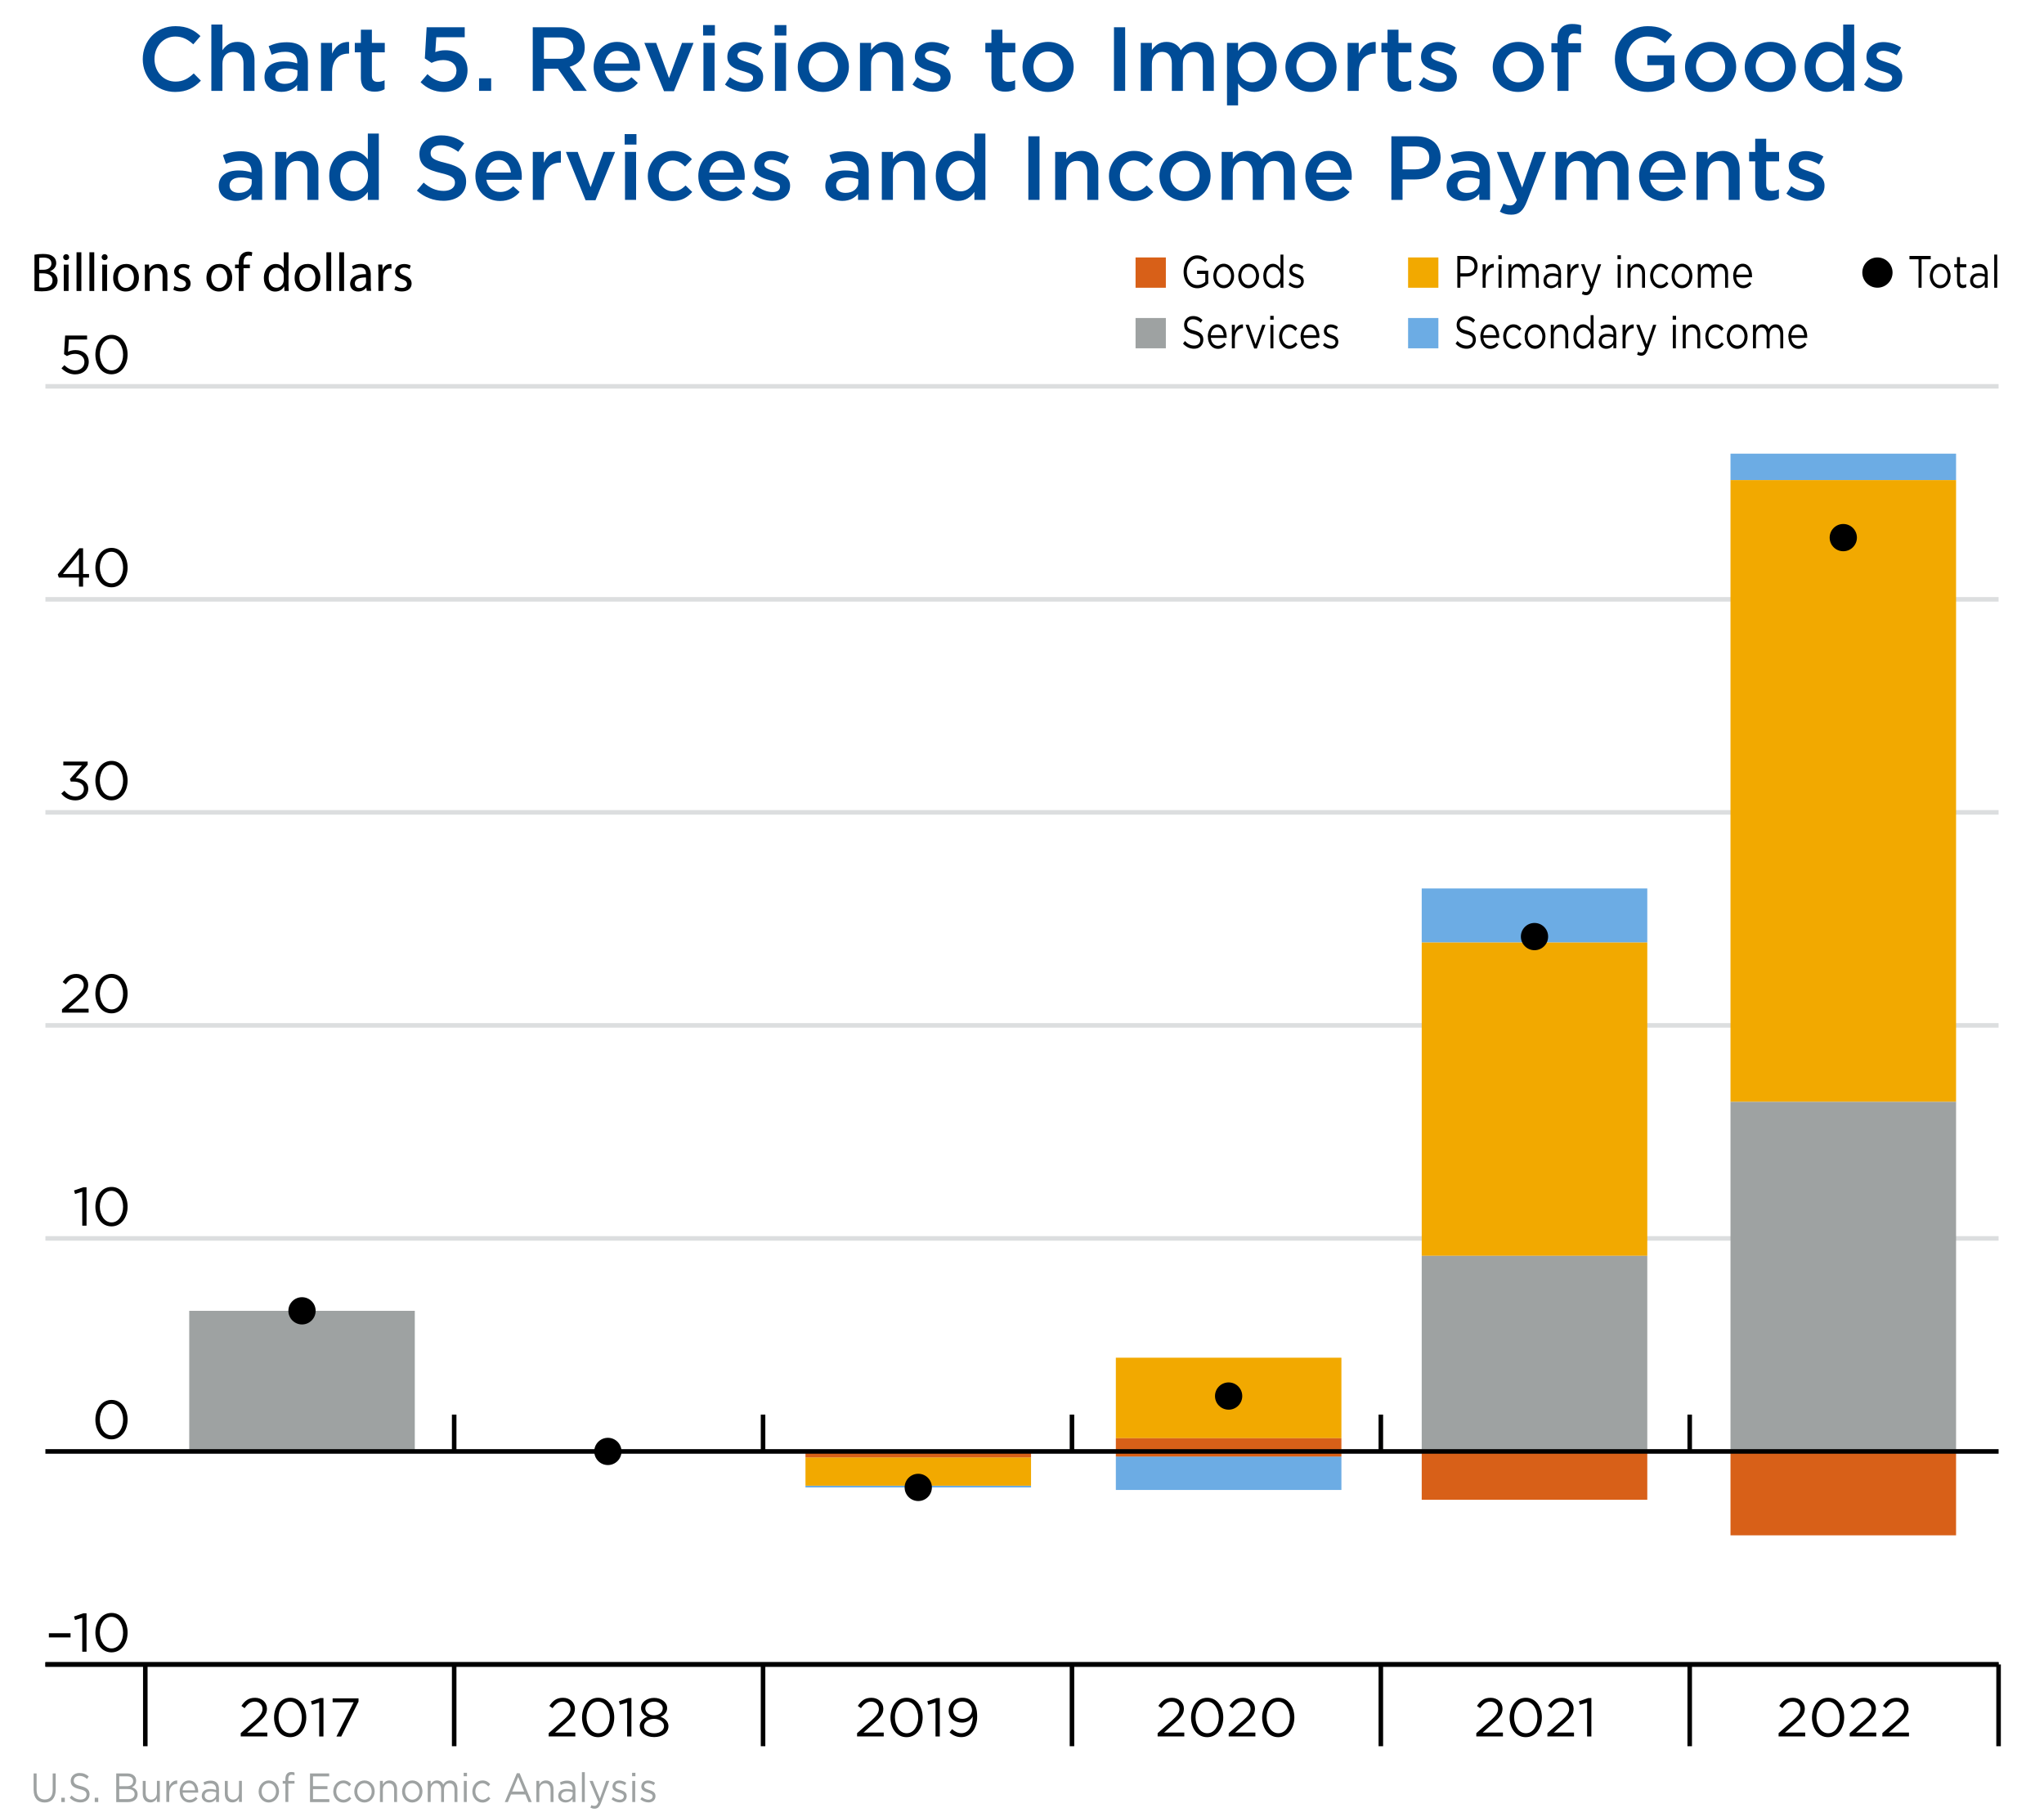 <?xml version="1.0" encoding="UTF-8"?>
<svg xmlns="http://www.w3.org/2000/svg" viewBox="0 0 450 400">
  <defs>
    <style>
      .cls-1 {
        stroke: #000;
      }

      .cls-1, .cls-2 {
        fill: none;
        stroke-miterlimit: 10;
      }

      .cls-3 {
        fill: #d86018;
      }

      .cls-4 {
        fill: #9ea2a2;
      }

      .cls-5 {
        fill: #004c97;
      }

      .cls-6 {
        fill: #f2a900;
      }

      .cls-2 {
        stroke: #dcdedf;
      }

      .cls-7 {
        fill: #6cace4;
      }
    </style>
  </defs>
  <g id="Grid_lines" data-name="Grid lines">
    <g>
      <line class="cls-2" x1="10" y1="366.38" x2="440" y2="366.38"/>
      <line class="cls-2" x1="10" y1="319.49" x2="440" y2="319.49"/>
      <line class="cls-2" x1="10" y1="272.6" x2="440" y2="272.6"/>
      <line class="cls-2" x1="10" y1="225.71" x2="440" y2="225.71"/>
      <line class="cls-2" x1="10" y1="178.82" x2="440" y2="178.82"/>
      <line class="cls-2" x1="10" y1="131.93" x2="440" y2="131.93"/>
      <line class="cls-2" x1="10" y1="85.04" x2="440" y2="85.04"/>
    </g>
  </g>
  <g id="Axis_Labels" data-name="Axis Labels">
    <g>
      <g>
        <path d="m10.76,359.51h4.77v.92h-4.77v-.92Z"/>
        <path d="m18.11,356.11l-1.58.49-.23-.77,2.05-.71h.7v8.46h-.94v-7.47Z"/>
        <path d="m21,359.4v-.02c0-2.35,1.4-4.34,3.56-4.34s3.53,1.97,3.53,4.32v.02c0,2.35-1.39,4.34-3.55,4.34s-3.54-1.97-3.54-4.32Zm6.1,0v-.02c0-1.83-1.01-3.48-2.57-3.48s-2.55,1.61-2.55,3.45v.02c0,1.83,1.01,3.48,2.58,3.48s2.54-1.62,2.54-3.45Z"/>
      </g>
      <path d="m21,312.51v-.02c0-2.35,1.4-4.34,3.56-4.34s3.53,1.97,3.53,4.32v.02c0,2.35-1.39,4.34-3.55,4.34s-3.54-1.97-3.54-4.32Zm6.1,0v-.02c0-1.83-1.01-3.48-2.57-3.48s-2.55,1.61-2.55,3.45v.02c0,1.83,1.01,3.48,2.58,3.48s2.54-1.62,2.54-3.45Z"/>
      <g>
        <path d="m18.11,262.33l-1.58.49-.23-.77,2.05-.71h.7v8.46h-.94v-7.47Z"/>
        <path d="m21,265.63v-.02c0-2.35,1.4-4.34,3.56-4.34s3.53,1.97,3.53,4.32v.02c0,2.35-1.39,4.34-3.55,4.34s-3.54-1.97-3.54-4.32Zm6.1,0v-.02c0-1.83-1.01-3.48-2.57-3.48s-2.55,1.61-2.55,3.45v.02c0,1.83,1.01,3.48,2.58,3.48s2.54-1.62,2.54-3.45Z"/>
      </g>
      <g>
        <path d="m13.64,222.18l3.05-2.69c1.28-1.15,1.75-1.8,1.75-2.64,0-.98-.78-1.61-1.69-1.61-.96,0-1.58.5-2.25,1.44l-.7-.5c.76-1.13,1.55-1.79,3.02-1.79s2.6,1.01,2.6,2.38v.02c0,1.22-.65,1.98-2.12,3.26l-2.24,1.99h4.45v.86h-5.86v-.73Z"/>
        <path d="m21,218.74v-.02c0-2.35,1.4-4.34,3.56-4.34s3.53,1.97,3.53,4.32v.02c0,2.35-1.39,4.34-3.55,4.34s-3.54-1.97-3.54-4.32Zm6.1,0v-.02c0-1.83-1.01-3.48-2.57-3.48s-2.55,1.61-2.55,3.45v.02c0,1.83,1.01,3.48,2.58,3.48s2.54-1.62,2.54-3.45Z"/>
      </g>
      <g>
        <path d="m13.5,174.67l.68-.61c.65.79,1.43,1.25,2.46,1.25s1.83-.65,1.83-1.63v-.02c0-1.04-.97-1.62-2.35-1.62h-.54l-.19-.56,2.65-2.99h-4.1v-.85h5.36v.7l-2.64,2.93c1.46.12,2.77.83,2.77,2.36v.02c0,1.5-1.25,2.53-2.81,2.53-1.4,0-2.45-.61-3.13-1.5Z"/>
        <path d="m21,171.85v-.02c0-2.35,1.4-4.34,3.56-4.34s3.53,1.97,3.53,4.32v.02c0,2.35-1.39,4.34-3.55,4.34s-3.54-1.97-3.54-4.32Zm6.1,0v-.02c0-1.83-1.01-3.48-2.57-3.48s-2.55,1.61-2.55,3.45v.02c0,1.83,1.01,3.48,2.58,3.48s2.54-1.62,2.54-3.45Z"/>
      </g>
      <g>
        <path d="m17.38,127.14h-4.43l-.24-.68,4.75-5.78h.83v5.67h1.31v.79h-1.31v1.99h-.91v-1.99Zm0-.79v-4.33l-3.53,4.33h3.53Z"/>
        <path d="m21,124.96v-.02c0-2.35,1.4-4.34,3.56-4.34s3.53,1.97,3.53,4.32v.02c0,2.35-1.39,4.34-3.55,4.34s-3.54-1.97-3.54-4.32Zm6.1,0v-.02c0-1.83-1.01-3.48-2.57-3.48s-2.55,1.61-2.55,3.45v.02c0,1.83,1.01,3.48,2.58,3.48s2.54-1.62,2.54-3.45Z"/>
      </g>
      <g>
        <path d="m13.55,81.06l.62-.68c.73.71,1.54,1.15,2.39,1.15,1.2,0,2.03-.79,2.03-1.86v-.02c0-1.04-.86-1.76-2.09-1.76-.71,0-1.27.22-1.76.48l-.64-.42.24-4.09h4.83v.88h-4.01l-.18,2.69c.49-.22.96-.37,1.66-.37,1.63,0,2.9.97,2.9,2.57v.02c0,1.64-1.25,2.76-3,2.76-1.2,0-2.24-.58-3-1.33Z"/>
        <path d="m21,78.07v-.02c0-2.35,1.4-4.34,3.56-4.34s3.53,1.97,3.53,4.32v.02c0,2.35-1.39,4.34-3.55,4.34s-3.54-1.97-3.54-4.32Zm6.1,0v-.02c0-1.83-1.01-3.48-2.57-3.48s-2.55,1.61-2.55,3.45v.02c0,1.83,1.01,3.48,2.58,3.48s2.54-1.62,2.54-3.45Z"/>
      </g>
    </g>
  </g>
  <g id="Bars_lines" data-name="Bars/lines">
    <rect class="cls-4" x="41.66" y="288.54" width="49.66" height="30.95"/>
  </g>
  <g id="Totals">
    <circle cx="66.49" cy="288.54" r="3"/>
    <circle cx="133.83" cy="319.49" r="3"/>
    <g>
      <rect class="cls-7" x="177.33" y="327.04" width="49.66" height=".38"/>
      <rect class="cls-6" x="177.33" y="320.8" width="49.66" height="6.24"/>
      <rect class="cls-3" x="177.33" y="319.49" width="49.66" height="1.31"/>
      <circle cx="202.16" cy="327.41" r="3"/>
    </g>
    <g>
      <rect class="cls-6" x="245.66" y="298.86" width="49.66" height="17.72"/>
      <rect class="cls-3" x="245.66" y="316.58" width="49.66" height="2.91"/>
      <rect class="cls-7" x="245.66" y="320.61" width="49.66" height="7.36"/>
      <rect class="cls-3" x="245.66" y="319.49" width="49.66" height="1.13"/>
      <circle cx="270.49" cy="307.3" r="3"/>
    </g>
    <g>
      <rect class="cls-7" x="313" y="195.56" width="49.66" height="11.91"/>
      <rect class="cls-6" x="313" y="207.47" width="49.66" height="68.97"/>
      <rect class="cls-4" x="313" y="276.44" width="49.66" height="43.04"/>
      <rect class="cls-3" x="313" y="319.49" width="49.66" height="10.64"/>
      <circle cx="337.83" cy="206.16" r="3"/>
    </g>
    <g>
      <rect class="cls-7" x="380.98" y="99.86" width="49.66" height="5.81"/>
      <rect class="cls-6" x="380.98" y="105.68" width="49.66" height="136.87"/>
      <rect class="cls-4" x="380.98" y="242.54" width="49.66" height="76.94"/>
      <rect class="cls-3" x="380.98" y="319.49" width="49.66" height="18.47"/>
      <circle cx="405.81" cy="118.34" r="3"/>
    </g>
    <line class="cls-1" x1="10" y1="366.38" x2="440" y2="366.38"/>
    <g>
      <path d="m391.56,381.51l3.05-2.69c1.28-1.15,1.75-1.8,1.75-2.64,0-.98-.78-1.61-1.69-1.61-.96,0-1.58.5-2.25,1.44l-.7-.5c.76-1.13,1.55-1.79,3.02-1.79s2.6,1.01,2.6,2.38v.02c0,1.22-.65,1.98-2.12,3.26l-2.24,1.99h4.45v.86h-5.86v-.73Z"/>
      <path d="m398.92,378.07v-.02c0-2.35,1.4-4.34,3.56-4.34s3.53,1.97,3.53,4.32v.02c0,2.35-1.39,4.34-3.55,4.34s-3.54-1.97-3.54-4.32Zm6.11,0v-.02c0-1.83-1.01-3.48-2.57-3.48s-2.55,1.61-2.55,3.45v.02c0,1.83,1.01,3.48,2.58,3.48s2.54-1.62,2.54-3.45Z"/>
      <path d="m407.21,381.51l3.05-2.69c1.28-1.15,1.75-1.8,1.75-2.64,0-.98-.78-1.61-1.69-1.61-.96,0-1.58.5-2.25,1.44l-.7-.5c.76-1.13,1.55-1.79,3.02-1.79s2.6,1.01,2.6,2.38v.02c0,1.22-.65,1.98-2.12,3.26l-2.24,1.99h4.45v.86h-5.86v-.73Z"/>
      <path d="m414.4,381.51l3.05-2.69c1.28-1.15,1.75-1.8,1.75-2.64,0-.98-.78-1.61-1.69-1.61-.96,0-1.58.5-2.25,1.44l-.7-.5c.76-1.13,1.55-1.79,3.02-1.79s2.6,1.01,2.6,2.38v.02c0,1.22-.65,1.98-2.12,3.26l-2.24,1.99h4.45v.86h-5.86v-.73Z"/>
    </g>
    <g>
      <path d="m325.01,381.51l3.05-2.69c1.28-1.15,1.75-1.8,1.75-2.64,0-.98-.78-1.61-1.69-1.61-.96,0-1.58.5-2.25,1.44l-.7-.5c.76-1.13,1.55-1.79,3.02-1.79s2.6,1.01,2.6,2.38v.02c0,1.22-.65,1.98-2.12,3.26l-2.24,1.99h4.45v.86h-5.86v-.73Z"/>
      <path d="m332.36,378.07v-.02c0-2.35,1.4-4.34,3.56-4.34s3.53,1.97,3.53,4.32v.02c0,2.35-1.39,4.34-3.55,4.34s-3.54-1.97-3.54-4.32Zm6.11,0v-.02c0-1.83-1.01-3.48-2.57-3.48s-2.55,1.61-2.55,3.45v.02c0,1.83,1.01,3.48,2.58,3.48s2.54-1.62,2.54-3.45Z"/>
      <path d="m340.66,381.51l3.05-2.69c1.28-1.15,1.75-1.8,1.75-2.64,0-.98-.78-1.61-1.69-1.61-.96,0-1.58.5-2.25,1.44l-.7-.5c.76-1.13,1.55-1.79,3.02-1.79s2.6,1.01,2.6,2.38v.02c0,1.22-.65,1.98-2.12,3.26l-2.24,1.99h4.45v.86h-5.86v-.73Z"/>
      <path d="m349.41,374.77l-1.58.49-.23-.77,2.05-.71h.7v8.46h-.94v-7.47Z"/>
    </g>
    <g>
      <path d="m254.86,381.51l3.05-2.69c1.28-1.15,1.75-1.8,1.75-2.64,0-.98-.78-1.61-1.69-1.61-.96,0-1.58.5-2.25,1.44l-.7-.5c.76-1.13,1.55-1.79,3.02-1.79s2.6,1.01,2.6,2.38v.02c0,1.22-.65,1.98-2.12,3.26l-2.24,1.99h4.45v.86h-5.87v-.73Z"/>
      <path d="m262.22,378.07v-.02c0-2.35,1.4-4.34,3.56-4.34s3.53,1.97,3.53,4.32v.02c0,2.35-1.39,4.34-3.55,4.34s-3.54-1.97-3.54-4.32Zm6.11,0v-.02c0-1.83-1.01-3.48-2.57-3.48s-2.55,1.61-2.55,3.45v.02c0,1.83,1.01,3.48,2.58,3.48s2.54-1.62,2.54-3.45Z"/>
      <path d="m270.51,381.51l3.05-2.69c1.28-1.15,1.75-1.8,1.75-2.64,0-.98-.78-1.61-1.69-1.61-.96,0-1.58.5-2.25,1.44l-.7-.5c.76-1.13,1.55-1.79,3.02-1.79s2.6,1.01,2.6,2.38v.02c0,1.22-.65,1.98-2.12,3.26l-2.24,1.99h4.45v.86h-5.87v-.73Z"/>
      <path d="m277.87,378.07v-.02c0-2.35,1.4-4.34,3.56-4.34s3.53,1.97,3.53,4.32v.02c0,2.35-1.39,4.34-3.55,4.34s-3.54-1.97-3.54-4.32Zm6.11,0v-.02c0-1.83-1.01-3.48-2.57-3.48s-2.55,1.61-2.55,3.45v.02c0,1.83,1.01,3.48,2.58,3.48s2.54-1.62,2.54-3.45Z"/>
    </g>
    <g>
      <path d="m188.69,381.51l3.05-2.69c1.28-1.15,1.75-1.8,1.75-2.64,0-.98-.78-1.61-1.69-1.61-.96,0-1.58.5-2.25,1.44l-.7-.5c.76-1.13,1.55-1.79,3.02-1.79s2.6,1.01,2.6,2.38v.02c0,1.22-.65,1.98-2.12,3.26l-2.24,1.99h4.45v.86h-5.87v-.73Z"/>
      <path d="m196.04,378.07v-.02c0-2.35,1.4-4.34,3.56-4.34s3.53,1.97,3.53,4.32v.02c0,2.35-1.39,4.34-3.55,4.34s-3.54-1.97-3.54-4.32Zm6.11,0v-.02c0-1.83-1.01-3.48-2.57-3.48s-2.55,1.61-2.55,3.45v.02c0,1.83,1.01,3.48,2.58,3.48s2.54-1.62,2.54-3.45Z"/>
      <path d="m205.96,374.77l-1.58.49-.23-.77,2.05-.71h.7v8.46h-.94v-7.47Z"/>
      <path d="m214.17,378.02v-.17c-.53.82-1.29,1.33-2.38,1.33-1.73,0-2.93-1.09-2.93-2.6v-.02c0-1.6,1.24-2.85,3.02-2.85.96,0,1.67.32,2.21.86.64.64,1.04,1.57,1.04,3.25v.02c0,2.66-1.42,4.54-3.49,4.54-1.09,0-1.88-.44-2.59-1.03l.55-.73c.68.6,1.32.9,2.06.9,1.62,0,2.49-1.69,2.49-3.5Zm-.18-1.55v-.02c0-1.07-.88-1.91-2.13-1.91s-2.01.92-2.01,1.97v.02c0,1.07.84,1.83,2.06,1.83s2.09-.94,2.09-1.89Z"/>
    </g>
    <g>
      <path d="m120.79,381.51l3.05-2.69c1.28-1.15,1.75-1.8,1.75-2.64,0-.98-.78-1.61-1.69-1.61-.96,0-1.58.5-2.25,1.44l-.7-.5c.76-1.13,1.55-1.79,3.02-1.79s2.6,1.01,2.6,2.38v.02c0,1.22-.65,1.98-2.12,3.26l-2.24,1.99h4.45v.86h-5.87v-.73Z"/>
      <path d="m128.14,378.07v-.02c0-2.35,1.4-4.34,3.56-4.34s3.53,1.97,3.53,4.32v.02c0,2.35-1.39,4.34-3.55,4.34s-3.54-1.97-3.54-4.32Zm6.11,0v-.02c0-1.83-1.01-3.48-2.57-3.48s-2.55,1.61-2.55,3.45v.02c0,1.83,1.01,3.48,2.58,3.48s2.54-1.62,2.54-3.45Z"/>
      <path d="m138.07,374.77l-1.58.49-.23-.77,2.05-.71h.7v8.46h-.94v-7.47Z"/>
      <path d="m140.84,379.99v-.02c0-1,.72-1.7,1.73-2.06-.78-.36-1.44-.96-1.44-1.93v-.02c0-1.29,1.33-2.22,2.87-2.22s2.87.92,2.87,2.22v.02c0,.97-.66,1.57-1.44,1.93,1,.37,1.73,1.06,1.73,2.05v.02c0,1.43-1.37,2.39-3.15,2.39s-3.15-.97-3.15-2.38Zm5.35-.02v-.02c0-.94-.97-1.59-2.19-1.59s-2.2.66-2.2,1.59v.02c0,.85.82,1.57,2.2,1.57s2.19-.72,2.19-1.57Zm-.28-3.93v-.02c0-.83-.83-1.45-1.92-1.45s-1.92.61-1.92,1.45v.02c0,.91.85,1.54,1.92,1.54s1.92-.62,1.92-1.54Z"/>
    </g>
    <g>
      <path d="m52.99,381.51l3.05-2.69c1.28-1.15,1.75-1.8,1.75-2.64,0-.98-.78-1.61-1.69-1.61-.96,0-1.58.5-2.25,1.44l-.7-.5c.76-1.13,1.55-1.79,3.02-1.79s2.6,1.01,2.6,2.38v.02c0,1.22-.65,1.98-2.12,3.26l-2.24,1.99h4.45v.86h-5.86v-.73Z"/>
      <path d="m60.34,378.07v-.02c0-2.35,1.4-4.34,3.56-4.34s3.53,1.97,3.53,4.32v.02c0,2.35-1.39,4.34-3.55,4.34s-3.54-1.97-3.54-4.32Zm6.1,0v-.02c0-1.83-1.01-3.48-2.57-3.48s-2.55,1.61-2.55,3.45v.02c0,1.83,1.01,3.48,2.58,3.48s2.54-1.62,2.54-3.45Z"/>
      <path d="m70.27,374.77l-1.58.49-.23-.77,2.05-.71h.7v8.46h-.94v-7.47Z"/>
      <path d="m77.85,374.71h-4.62v-.86h5.7v.71l-3.81,7.69h-1.06l3.79-7.53Z"/>
    </g>
    <line class="cls-1" x1="99.99" y1="384.38" x2="99.99" y2="366.38"/>
    <line class="cls-1" x1="167.99" y1="384.38" x2="167.99" y2="366.38"/>
    <line class="cls-1" x1="31.99" y1="384.38" x2="31.99" y2="366.38"/>
    <line class="cls-1" x1="440" y1="384.38" x2="440" y2="366.38"/>
    <line class="cls-1" x1="236" y1="384.38" x2="236" y2="366.38"/>
    <line class="cls-1" x1="304" y1="384.38" x2="304" y2="366.38"/>
    <line class="cls-1" x1="372" y1="384.38" x2="372" y2="366.38"/>
    <line class="cls-1" x1="99.99" y1="319.38" x2="99.99" y2="311.38"/>
    <line class="cls-1" x1="167.99" y1="319.38" x2="167.99" y2="311.38"/>
    <line class="cls-1" x1="236" y1="319.38" x2="236" y2="311.38"/>
    <line class="cls-1" x1="304" y1="319.38" x2="304" y2="311.38"/>
    <line class="cls-1" x1="372" y1="319.38" x2="372" y2="311.38"/>
    <line class="cls-1" x1="10" y1="366.38" x2="440" y2="366.38"/>
  </g>
  <g id="Tare_Legend" data-name="Tare/Legend">
    <line class="cls-1" x1="10" y1="319.49" x2="440" y2="319.49"/>
    <g>
      <path d="m320.84,56.34h2.23c1.34,0,2.23.84,2.23,2.22v.02c0,1.51-1.07,2.29-2.34,2.29h-1.45v2.47h-.67v-7Zm2.14,3.81c.99,0,1.63-.62,1.63-1.54v-.02c0-1-.64-1.52-1.6-1.52h-1.5v3.08h1.47Z"/>
      <path d="m326.41,58.17h.66v1.35c.32-.86.96-1.48,1.79-1.44v.83h-.05c-.96,0-1.74.81-1.74,2.37v2.06h-.66v-5.17Z"/>
      <path d="m329.87,56.19h.75v.85h-.75v-.85Zm.04,1.98h.66v5.17h-.66v-5.17Z"/>
      <path d="m332.09,58.17h.66v.87c.29-.51.68-.98,1.42-.98s1.17.45,1.41,1.03c.31-.57.78-1.03,1.55-1.03,1.01,0,1.63.8,1.63,2.08v3.2h-.65v-3.02c0-1-.43-1.56-1.14-1.56-.66,0-1.21.58-1.21,1.6v2.98h-.65v-3.04c0-.97-.43-1.54-1.13-1.54s-1.22.68-1.22,1.63v2.95h-.66v-5.17Z"/>
      <path d="m339.81,61.83v-.02c0-1.09.76-1.67,1.88-1.67.56,0,.96.09,1.35.22v-.18c0-.93-.48-1.41-1.31-1.41-.52,0-.93.16-1.33.38l-.2-.63c.48-.26.96-.43,1.6-.43s1.1.19,1.42.57c.3.35.45.85.45,1.51v3.16h-.63v-.78c-.31.47-.82.89-1.59.89-.82,0-1.64-.55-1.64-1.61Zm3.24-.4v-.5c-.32-.11-.76-.22-1.29-.22-.82,0-1.28.42-1.28,1.07v.02c0,.65.51,1.03,1.1,1.03.81,0,1.47-.58,1.47-1.4Z"/>
      <path d="m345.07,58.17h.66v1.35c.32-.86.96-1.48,1.79-1.44v.83h-.05c-.96,0-1.74.81-1.74,2.37v2.06h-.66v-5.17Z"/>
      <path d="m351.8,58.17h.7l-1.84,5.34c-.37,1.07-.8,1.46-1.46,1.46-.37,0-.64-.09-.94-.26l.22-.61c.21.13.41.19.69.19.39,0,.64-.24.9-.97l-2-5.15h.72l1.6,4.31,1.41-4.31Z"/>
      <path d="m356.1,56.19h.75v.85h-.75v-.85Zm.04,1.98h.66v5.17h-.66v-5.17Z"/>
      <path d="m358.32,58.17h.66v.9c.29-.56.75-1.01,1.5-1.01,1.06,0,1.68.84,1.68,2.07v3.21h-.65v-3.02c0-.96-.44-1.56-1.21-1.56s-1.32.65-1.32,1.62v2.96h-.66v-5.17Z"/>
      <path d="m363.28,60.77v-.02c0-1.46.97-2.7,2.25-2.7.83,0,1.35.41,1.76.92l-.43.54c-.35-.43-.74-.78-1.33-.78-.89,0-1.57.89-1.57,2v.02c0,1.12.7,2.01,1.61,2.01.56,0,.99-.33,1.34-.77l.42.46c-.44.58-.97,1-1.79,1-1.28,0-2.25-1.23-2.25-2.68Z"/>
      <path d="m368.01,60.77v-.02c0-1.46.97-2.7,2.29-2.7s2.29,1.22,2.29,2.68v.02c0,1.46-.98,2.7-2.3,2.7s-2.28-1.22-2.28-2.68Zm3.91,0v-.02c0-1.11-.71-2.02-1.63-2.02s-1.61.91-1.61,2v.02c0,1.11.7,2.01,1.62,2.01s1.61-.9,1.61-1.99Z"/>
      <path d="m373.77,58.17h.66v.87c.29-.51.68-.98,1.42-.98s1.17.45,1.41,1.03c.31-.57.78-1.03,1.55-1.03,1.01,0,1.63.8,1.63,2.08v3.2h-.65v-3.02c0-1-.43-1.56-1.14-1.56-.66,0-1.21.58-1.21,1.6v2.98h-.65v-3.04c0-.97-.43-1.54-1.13-1.54s-1.22.68-1.22,1.63v2.95h-.66v-5.17Z"/>
      <path d="m381.56,60.76v-.02c0-1.49.89-2.69,2.11-2.69,1.3,0,2.05,1.22,2.05,2.73,0,.1,0,.16,0,.25h-3.48c.09,1.12.76,1.75,1.55,1.75.6,0,1.03-.29,1.38-.73l.41.43c-.44.58-.98.97-1.81.97-1.21,0-2.19-1.09-2.19-2.69Zm3.49-.3c-.07-.94-.53-1.76-1.4-1.76-.76,0-1.34.75-1.43,1.76h2.83Z"/>
    </g>
    <g>
      <path d="m422.39,57.07h-2.01v-.73h4.68v.73h-2.01v6.27h-.67v-6.27Z"/>
      <path d="m424.86,60.77v-.02c0-1.46.97-2.7,2.29-2.7s2.29,1.22,2.29,2.68v.02c0,1.46-.98,2.7-2.3,2.7s-2.28-1.22-2.28-2.68Zm3.91,0v-.02c0-1.11-.71-2.02-1.63-2.02s-1.61.91-1.61,2v.02c0,1.11.7,2.01,1.62,2.01s1.61-.9,1.61-1.99Z"/>
      <path d="m430.85,61.96v-3.12h-.61v-.68h.61v-1.56h.66v1.56h1.39v.68h-1.39v3.02c0,.63.3.86.74.86.22,0,.41-.05.64-.18v.66c-.23.14-.48.22-.79.22-.71,0-1.24-.41-1.24-1.46Z"/>
      <path d="m433.73,61.83v-.02c0-1.09.76-1.67,1.88-1.67.56,0,.96.09,1.35.22v-.18c0-.93-.48-1.41-1.31-1.41-.52,0-.93.16-1.33.38l-.2-.63c.48-.26.96-.43,1.6-.43s1.1.19,1.42.57c.3.35.45.85.45,1.51v3.16h-.63v-.78c-.31.47-.82.89-1.59.89-.82,0-1.64-.55-1.64-1.61Zm3.24-.4v-.5c-.32-.11-.76-.22-1.29-.22-.82,0-1.28.42-1.28,1.07v.02c0,.65.51,1.03,1.1,1.03.81,0,1.47-.58,1.47-1.4Z"/>
      <path d="m439.04,56.04h.66v7.3h-.66v-7.3Z"/>
    </g>
    <g>
      <path d="m260.45,75.65l.42-.58c.62.66,1.21.99,2.04.99s1.33-.5,1.33-1.19v-.02c0-.65-.3-1.02-1.55-1.33-1.37-.35-2-.87-2-2.02v-.02c0-1.1.82-1.91,1.96-1.91.87,0,1.49.29,2.09.86l-.39.61c-.55-.53-1.1-.76-1.72-.76-.77,0-1.27.5-1.27,1.13v.02c0,.66.31,1.03,1.62,1.36,1.33.34,1.94.91,1.94,1.98v.02c0,1.2-.85,1.98-2.03,1.98-.94,0-1.72-.37-2.43-1.12Z"/>
      <path d="m265.9,74.1v-.02c0-1.49.89-2.69,2.11-2.69,1.3,0,2.05,1.22,2.05,2.73,0,.1,0,.16,0,.25h-3.48c.09,1.12.76,1.75,1.55,1.75.6,0,1.03-.29,1.38-.73l.41.43c-.44.58-.98.97-1.81.97-1.21,0-2.19-1.09-2.19-2.69Zm3.49-.3c-.07-.94-.53-1.76-1.4-1.76-.76,0-1.34.75-1.43,1.76h2.83Z"/>
      <path d="m271.2,71.5h.66v1.35c.32-.86.96-1.48,1.79-1.44v.83h-.05c-.96,0-1.74.81-1.74,2.37v2.06h-.66v-5.17Z"/>
      <path d="m274.21,71.5h.72l1.48,4.29,1.49-4.29h.71l-1.91,5.21h-.58l-1.9-5.21Z"/>
      <path d="m279.65,69.52h.75v.85h-.75v-.85Zm.04,1.98h.66v5.17h-.66v-5.17Z"/>
      <path d="m281.6,74.11v-.02c0-1.46.97-2.7,2.25-2.7.83,0,1.35.41,1.76.92l-.43.54c-.35-.43-.74-.78-1.33-.78-.89,0-1.57.89-1.57,2v.02c0,1.12.7,2.01,1.61,2.01.56,0,.99-.33,1.34-.77l.42.46c-.44.58-.97,1-1.79,1-1.28,0-2.25-1.23-2.25-2.68Z"/>
      <path d="m286.32,74.1v-.02c0-1.49.89-2.69,2.11-2.69,1.3,0,2.05,1.22,2.05,2.73,0,.1,0,.16,0,.25h-3.48c.09,1.12.76,1.75,1.55,1.75.6,0,1.03-.29,1.38-.73l.41.43c-.44.58-.98.97-1.81.97-1.21,0-2.19-1.09-2.19-2.69Zm3.49-.3c-.07-.94-.53-1.76-1.4-1.76-.76,0-1.34.75-1.43,1.76h2.83Z"/>
      <path d="m291.26,76.01l.33-.55c.48.42,1,.66,1.52.66s.91-.32.91-.82v-.02c0-.52-.52-.72-1.1-.91-.69-.23-1.45-.51-1.45-1.46v-.02c0-.89.63-1.48,1.5-1.48.54,0,1.13.22,1.58.57l-.3.58c-.41-.31-.88-.5-1.3-.5-.52,0-.85.32-.85.75v.02c0,.49.54.68,1.13.89.68.24,1.41.55,1.41,1.48v.02c0,.98-.69,1.55-1.56,1.55-.63,0-1.33-.29-1.82-.76Z"/>
    </g>
    <g>
      <path d="m260.58,59.85v-.02c0-1.92,1.2-3.62,2.98-3.62,1,0,1.62.34,2.22.93l-.43.6c-.46-.47-.97-.8-1.81-.8-1.32,0-2.26,1.31-2.26,2.87v.02c0,1.67.91,2.91,2.35,2.91.68,0,1.31-.31,1.72-.7v-1.74h-1.81v-.71h2.46v2.79c-.55.58-1.39,1.07-2.39,1.07-1.87,0-3.03-1.6-3.03-3.6Z"/>
      <path d="m267.12,60.77v-.02c0-1.46.97-2.7,2.29-2.7s2.29,1.22,2.29,2.68v.02c0,1.46-.98,2.7-2.3,2.7s-2.28-1.22-2.28-2.68Zm3.91,0v-.02c0-1.11-.71-2.02-1.63-2.02s-1.61.91-1.61,2v.02c0,1.11.7,2.01,1.62,2.01s1.61-.9,1.61-1.99Z"/>
      <path d="m272.61,60.77v-.02c0-1.46.97-2.7,2.29-2.7s2.29,1.22,2.29,2.68v.02c0,1.46-.98,2.7-2.3,2.7s-2.28-1.22-2.28-2.68Zm3.91,0v-.02c0-1.11-.71-2.02-1.63-2.02s-1.61.91-1.61,2v.02c0,1.11.7,2.01,1.62,2.01s1.61-.9,1.61-1.99Z"/>
      <path d="m278.12,60.77v-.02c0-1.69,1.05-2.69,2.1-2.69.82,0,1.34.52,1.68,1.1v-3.12h.65v7.3h-.65v-1.04c-.36.62-.88,1.15-1.68,1.15-1.05,0-2.1-.98-2.1-2.68Zm3.81,0v-.02c0-1.19-.77-1.99-1.59-1.99s-1.55.74-1.55,1.99v.02c0,1.22.71,2,1.55,2s1.59-.81,1.59-2Z"/>
      <path d="m283.66,62.67l.33-.55c.48.42,1,.66,1.52.66s.91-.32.91-.82v-.02c0-.52-.52-.72-1.1-.91-.69-.23-1.45-.51-1.45-1.46v-.02c0-.89.63-1.48,1.5-1.48.54,0,1.13.22,1.58.57l-.3.58c-.41-.31-.88-.5-1.3-.5-.52,0-.85.32-.85.75v.02c0,.49.54.68,1.13.89.68.24,1.41.55,1.41,1.48v.02c0,.98-.69,1.55-1.56,1.55-.63,0-1.33-.29-1.82-.76Z"/>
    </g>
    <rect class="cls-3" x="250" y="56.67" width="6.67" height="6.67"/>
    <rect class="cls-4" x="250" y="70" width="6.67" height="6.67"/>
    <rect class="cls-6" x="310" y="56.67" width="6.67" height="6.67"/>
    <g>
      <path d="m320.45,75.65l.42-.58c.62.66,1.21.99,2.04.99s1.33-.5,1.33-1.19v-.02c0-.65-.3-1.02-1.55-1.33-1.37-.35-2-.87-2-2.02v-.02c0-1.1.82-1.91,1.96-1.91.87,0,1.49.29,2.09.86l-.39.61c-.55-.53-1.1-.76-1.72-.76-.77,0-1.27.5-1.27,1.13v.02c0,.66.31,1.03,1.62,1.36,1.33.34,1.94.91,1.94,1.98v.02c0,1.2-.85,1.98-2.03,1.98-.94,0-1.72-.37-2.43-1.12Z"/>
      <path d="m325.9,74.1v-.02c0-1.49.89-2.69,2.11-2.69,1.3,0,2.05,1.22,2.05,2.73,0,.1,0,.16,0,.25h-3.48c.09,1.12.76,1.75,1.55,1.75.6,0,1.03-.29,1.38-.73l.41.43c-.44.58-.98.97-1.81.97-1.21,0-2.19-1.09-2.19-2.69Zm3.49-.3c-.07-.94-.53-1.76-1.4-1.76-.76,0-1.34.75-1.43,1.76h2.83Z"/>
      <path d="m330.93,74.11v-.02c0-1.46.97-2.7,2.25-2.7.83,0,1.35.41,1.76.92l-.43.54c-.35-.43-.74-.78-1.33-.78-.89,0-1.57.89-1.57,2v.02c0,1.12.7,2.01,1.61,2.01.56,0,.99-.33,1.34-.77l.42.46c-.44.58-.97,1-1.79,1-1.28,0-2.25-1.23-2.25-2.68Z"/>
      <path d="m335.66,74.11v-.02c0-1.46.97-2.7,2.29-2.7s2.29,1.22,2.29,2.68v.02c0,1.46-.98,2.7-2.3,2.7s-2.28-1.22-2.28-2.68Zm3.91,0v-.02c0-1.11-.71-2.02-1.63-2.02s-1.61.91-1.61,2v.02c0,1.11.7,2.01,1.62,2.01s1.61-.9,1.61-1.99Z"/>
      <path d="m341.42,71.5h.66v.9c.29-.56.75-1.01,1.5-1.01,1.06,0,1.68.84,1.68,2.07v3.21h-.65v-3.02c0-.96-.44-1.56-1.21-1.56s-1.32.65-1.32,1.62v2.96h-.66v-5.17Z"/>
      <path d="m346.4,74.1v-.02c0-1.69,1.05-2.69,2.1-2.69.82,0,1.34.52,1.68,1.1v-3.12h.65v7.3h-.65v-1.04c-.36.62-.88,1.15-1.68,1.15-1.05,0-2.1-.98-2.1-2.68Zm3.81,0v-.02c0-1.19-.77-1.99-1.59-1.99s-1.55.74-1.55,1.99v.02c0,1.22.71,2,1.55,2s1.59-.81,1.59-2Z"/>
      <path d="m351.97,75.17v-.02c0-1.09.76-1.67,1.88-1.67.56,0,.96.09,1.35.22v-.18c0-.93-.48-1.41-1.31-1.41-.52,0-.93.16-1.33.38l-.2-.63c.48-.26.96-.43,1.6-.43s1.1.19,1.42.57c.3.35.45.85.45,1.51v3.16h-.63v-.78c-.31.47-.82.89-1.59.89-.82,0-1.64-.55-1.64-1.61Zm3.24-.4v-.5c-.32-.11-.76-.22-1.29-.22-.82,0-1.28.42-1.28,1.07v.02c0,.65.51,1.03,1.1,1.03.81,0,1.47-.58,1.47-1.4Z"/>
      <path d="m357.22,71.5h.66v1.35c.32-.86.96-1.48,1.79-1.44v.83h-.05c-.96,0-1.74.81-1.74,2.37v2.06h-.66v-5.17Z"/>
      <path d="m363.95,71.5h.7l-1.84,5.34c-.37,1.07-.8,1.46-1.46,1.46-.37,0-.64-.09-.94-.26l.22-.61c.21.13.41.19.69.19.39,0,.64-.24.9-.97l-2-5.15h.72l1.6,4.31,1.41-4.31Z"/>
      <path d="m368.25,69.52h.75v.85h-.75v-.85Zm.04,1.98h.66v5.17h-.66v-5.17Z"/>
      <path d="m370.47,71.5h.66v.9c.29-.56.75-1.01,1.5-1.01,1.06,0,1.68.84,1.68,2.07v3.21h-.65v-3.02c0-.96-.44-1.56-1.21-1.56s-1.32.65-1.32,1.62v2.96h-.66v-5.17Z"/>
      <path d="m375.44,74.11v-.02c0-1.46.97-2.7,2.25-2.7.83,0,1.35.41,1.76.92l-.43.54c-.35-.43-.74-.78-1.33-.78-.89,0-1.57.89-1.57,2v.02c0,1.12.7,2.01,1.61,2.01.56,0,.99-.33,1.34-.77l.42.46c-.44.58-.97,1-1.79,1-1.28,0-2.25-1.23-2.25-2.68Z"/>
      <path d="m380.16,74.11v-.02c0-1.46.97-2.7,2.29-2.7s2.29,1.22,2.29,2.68v.02c0,1.46-.98,2.7-2.3,2.7s-2.28-1.22-2.28-2.68Zm3.91,0v-.02c0-1.11-.71-2.02-1.63-2.02s-1.61.91-1.61,2v.02c0,1.11.7,2.01,1.62,2.01s1.61-.9,1.61-1.99Z"/>
      <path d="m385.92,71.5h.66v.87c.29-.51.68-.98,1.42-.98s1.17.45,1.41,1.03c.31-.57.78-1.03,1.55-1.03,1.01,0,1.63.8,1.63,2.08v3.2h-.65v-3.02c0-1-.43-1.56-1.14-1.56-.66,0-1.21.58-1.21,1.6v2.98h-.65v-3.04c0-.97-.43-1.54-1.13-1.54s-1.22.68-1.22,1.63v2.95h-.66v-5.17Z"/>
      <path d="m393.71,74.1v-.02c0-1.49.89-2.69,2.11-2.69,1.3,0,2.05,1.22,2.05,2.73,0,.1,0,.16,0,.25h-3.48c.09,1.12.76,1.75,1.55,1.75.6,0,1.03-.29,1.38-.73l.41.43c-.44.58-.98.97-1.81.97-1.21,0-2.19-1.09-2.19-2.69Zm3.49-.3c-.07-.94-.53-1.76-1.4-1.76-.76,0-1.34.75-1.43,1.76h2.83Z"/>
    </g>
    <rect class="cls-7" x="310" y="70" width="6.67" height="6.67"/>
    <circle cx="413.33" cy="60" r="3.33"/>
  </g>
  <g id="Title_and_byline" data-name="Title and byline">
    <g>
      <path class="cls-5" d="m31.43,13.04v-.04c0-3.98,2.98-7.24,7.2-7.24,2.6,0,4.16.9,5.5,2.18l-1.58,1.82c-1.14-1.04-2.32-1.72-3.94-1.72-2.64,0-4.6,2.18-4.6,4.92v.04c0,2.74,1.94,4.96,4.62,4.96,1.72,0,2.82-.68,4.02-1.8l1.58,1.6c-1.46,1.52-3.06,2.48-5.68,2.48-4.1,0-7.12-3.18-7.12-7.2Z"/>
      <path class="cls-5" d="m46.53,5.4h2.44v5.66c.68-.98,1.66-1.84,3.3-1.84,2.38,0,3.76,1.6,3.76,4.04v6.74h-2.42v-6c0-1.64-.82-2.58-2.26-2.58s-2.38.98-2.38,2.62v5.96h-2.44V5.4Z"/>
      <path class="cls-5" d="m58.23,16.96v-.04c0-2.28,1.8-3.4,4.38-3.4,1.18,0,2.02.18,2.84.44v-.26c0-1.5-.92-2.3-2.62-2.3-1.18,0-2.06.26-3.02.66l-.66-1.9c1.18-.52,2.32-.86,4-.86,1.58,0,2.76.42,3.5,1.18.78.76,1.14,1.88,1.14,3.26v6.26h-2.36v-1.32c-.72.86-1.82,1.54-3.44,1.54-1.98,0-3.76-1.14-3.76-3.26Zm7.26-.76v-.72c-.62-.24-1.44-.42-2.4-.42-1.56,0-2.48.66-2.48,1.76v.04c0,1.02.9,1.6,2.06,1.6,1.6,0,2.82-.92,2.82-2.26Z"/>
      <path class="cls-5" d="m70.67,9.44h2.44v2.38c.66-1.58,1.88-2.66,3.74-2.58v2.56h-.14c-2.12,0-3.6,1.38-3.6,4.18v4.02h-2.44v-10.56Z"/>
      <path class="cls-5" d="m79.45,17.08v-5.56h-1.34v-2.08h1.34v-2.9h2.42v2.9h2.84v2.08h-2.84v5.18c0,.94.48,1.32,1.3,1.32.54,0,1.02-.12,1.5-.36v1.98c-.6.34-1.26.54-2.18.54-1.78,0-3.04-.78-3.04-3.1Z"/>
      <path class="cls-5" d="m92.59,18.1l1.52-1.78c1.12,1.04,2.3,1.68,3.6,1.68,1.68,0,2.78-.96,2.78-2.42v-.04c0-1.42-1.2-2.32-2.9-2.32-1,0-1.86.28-2.58.62l-1.48-.98.4-6.86h8.38v2.2h-6.26l-.22,3.26c.66-.24,1.28-.4,2.22-.4,2.72,0,4.88,1.44,4.88,4.4v.04c0,2.86-2.1,4.74-5.2,4.74-2.14,0-3.82-.86-5.14-2.14Z"/>
      <path class="cls-5" d="m105.47,17.24h2.66v2.76h-2.66v-2.76Z"/>
      <path class="cls-5" d="m117.29,6h6.24c1.76,0,3.14.52,4.04,1.4.74.76,1.16,1.8,1.16,3.02v.04c0,2.3-1.38,3.68-3.32,4.24l3.78,5.3h-2.92l-3.44-4.88h-3.08v4.88h-2.46V6Zm6.06,6.94c1.76,0,2.88-.92,2.88-2.34v-.04c0-1.5-1.08-2.32-2.9-2.32h-3.58v4.7h3.6Z"/>
      <path class="cls-5" d="m130.69,14.76v-.04c0-3.02,2.14-5.5,5.16-5.5,3.36,0,5.06,2.64,5.06,5.68,0,.22-.02.44-.04.68h-7.76c.26,1.72,1.48,2.68,3.04,2.68,1.18,0,2.02-.44,2.86-1.26l1.42,1.26c-1,1.2-2.38,1.98-4.32,1.98-3.06,0-5.42-2.22-5.42-5.48Zm7.82-.78c-.16-1.56-1.08-2.78-2.68-2.78-1.48,0-2.52,1.14-2.74,2.78h5.42Z"/>
      <path class="cls-5" d="m141.85,9.44h2.6l2.84,7.76,2.86-7.76h2.54l-4.32,10.64h-2.18l-4.34-10.64Z"/>
      <path class="cls-5" d="m154.79,5.52h2.6v2.3h-2.6v-2.3Zm.08,3.92h2.44v10.56h-2.44v-10.56Z"/>
      <path class="cls-5" d="m159.61,18.62l1.08-1.64c1.16.86,2.38,1.3,3.46,1.3s1.64-.44,1.64-1.14v-.04c0-.82-1.12-1.1-2.36-1.48-1.56-.44-3.3-1.08-3.3-3.08v-.04c0-2.02,1.66-3.24,3.76-3.24,1.32,0,2.76.46,3.88,1.2l-.96,1.72c-1.02-.62-2.1-1-2.98-1-.94,0-1.48.46-1.48,1.04v.04c0,.78,1.14,1.1,2.38,1.5,1.54.48,3.28,1.18,3.28,3.08v.04c0,2.22-1.72,3.32-3.92,3.32-1.5,0-3.16-.52-4.48-1.58Z"/>
      <path class="cls-5" d="m170.53,5.52h2.6v2.3h-2.6v-2.3Zm.08,3.92h2.44v10.56h-2.44v-10.56Z"/>
      <path class="cls-5" d="m175.63,14.78v-.04c0-3.02,2.4-5.52,5.64-5.52s5.62,2.46,5.62,5.48v.04c0,3-2.4,5.5-5.66,5.5s-5.6-2.46-5.6-5.46Zm8.84,0v-.04c0-1.86-1.34-3.4-3.24-3.4s-3.18,1.52-3.18,3.36v.04c0,1.84,1.34,3.38,3.22,3.38s3.2-1.52,3.2-3.34Z"/>
      <path class="cls-5" d="m189.33,9.44h2.44v1.62c.68-.98,1.66-1.84,3.3-1.84,2.38,0,3.76,1.6,3.76,4.04v6.74h-2.42v-6c0-1.64-.82-2.58-2.26-2.58s-2.38.98-2.38,2.62v5.96h-2.44v-10.56Z"/>
      <path class="cls-5" d="m200.89,18.62l1.08-1.64c1.16.86,2.38,1.3,3.46,1.3s1.64-.44,1.64-1.14v-.04c0-.82-1.12-1.1-2.36-1.48-1.56-.44-3.3-1.08-3.3-3.08v-.04c0-2.02,1.66-3.24,3.76-3.24,1.32,0,2.76.46,3.88,1.2l-.96,1.72c-1.02-.62-2.1-1-2.98-1-.94,0-1.48.46-1.48,1.04v.04c0,.78,1.14,1.1,2.38,1.5,1.54.48,3.28,1.18,3.28,3.08v.04c0,2.22-1.72,3.32-3.92,3.32-1.5,0-3.16-.52-4.48-1.58Z"/>
      <path class="cls-5" d="m218.27,17.08v-5.56h-1.34v-2.08h1.34v-2.9h2.42v2.9h2.84v2.08h-2.84v5.18c0,.94.48,1.32,1.3,1.32.54,0,1.02-.12,1.5-.36v1.98c-.6.34-1.26.54-2.18.54-1.78,0-3.04-.78-3.04-3.1Z"/>
      <path class="cls-5" d="m225.11,14.78v-.04c0-3.02,2.4-5.52,5.64-5.52s5.62,2.46,5.62,5.48v.04c0,3-2.4,5.5-5.66,5.5s-5.6-2.46-5.6-5.46Zm8.84,0v-.04c0-1.86-1.34-3.4-3.24-3.4s-3.18,1.52-3.18,3.36v.04c0,1.84,1.34,3.38,3.22,3.38s3.2-1.52,3.2-3.34Z"/>
      <path class="cls-5" d="m245.25,6h2.46v14h-2.46V6Z"/>
      <path class="cls-5" d="m251.15,9.44h2.44v1.6c.68-.94,1.6-1.82,3.22-1.82,1.52,0,2.6.74,3.16,1.86.84-1.12,1.96-1.86,3.56-1.86,2.3,0,3.7,1.46,3.7,4.04v6.74h-2.42v-6c0-1.68-.78-2.58-2.14-2.58s-2.26.92-2.26,2.62v5.96h-2.42v-6.02c0-1.64-.8-2.56-2.14-2.56s-2.26,1-2.26,2.62v5.96h-2.44v-10.56Z"/>
      <path class="cls-5" d="m270.13,9.44h2.44v1.76c.78-1.1,1.88-1.98,3.6-1.98,2.48,0,4.9,1.96,4.9,5.48v.04c0,3.5-2.4,5.48-4.9,5.48-1.76,0-2.86-.88-3.6-1.86v4.84h-2.44v-13.76Zm8.48,5.3v-.04c0-2.04-1.4-3.38-3.02-3.38s-3.08,1.36-3.08,3.38v.04c0,2.02,1.44,3.38,3.08,3.38s3.02-1.3,3.02-3.38Z"/>
      <path class="cls-5" d="m282.99,14.78v-.04c0-3.02,2.4-5.52,5.64-5.52s5.62,2.46,5.62,5.48v.04c0,3-2.4,5.5-5.66,5.5s-5.6-2.46-5.6-5.46Zm8.84,0v-.04c0-1.86-1.34-3.4-3.24-3.4s-3.18,1.52-3.18,3.36v.04c0,1.84,1.34,3.38,3.22,3.38s3.2-1.52,3.2-3.34Z"/>
      <path class="cls-5" d="m296.69,9.44h2.44v2.38c.66-1.58,1.88-2.66,3.74-2.58v2.56h-.14c-2.12,0-3.6,1.38-3.6,4.18v4.02h-2.44v-10.56Z"/>
      <path class="cls-5" d="m305.47,17.08v-5.56h-1.34v-2.08h1.34v-2.9h2.42v2.9h2.84v2.08h-2.84v5.18c0,.94.48,1.32,1.3,1.32.54,0,1.02-.12,1.5-.36v1.98c-.6.34-1.26.54-2.18.54-1.78,0-3.04-.78-3.04-3.1Z"/>
      <path class="cls-5" d="m312.33,18.62l1.08-1.64c1.16.86,2.38,1.3,3.46,1.3s1.64-.44,1.64-1.14v-.04c0-.82-1.12-1.1-2.36-1.48-1.56-.44-3.3-1.08-3.3-3.08v-.04c0-2.02,1.66-3.24,3.76-3.24,1.32,0,2.76.46,3.88,1.2l-.96,1.72c-1.02-.62-2.1-1-2.98-1-.94,0-1.48.46-1.48,1.04v.04c0,.78,1.14,1.1,2.38,1.5,1.54.48,3.28,1.18,3.28,3.08v.04c0,2.22-1.72,3.32-3.92,3.32-1.5,0-3.16-.52-4.48-1.58Z"/>
      <path class="cls-5" d="m328.63,14.78v-.04c0-3.02,2.4-5.52,5.64-5.52s5.62,2.46,5.62,5.48v.04c0,3-2.4,5.5-5.66,5.5s-5.6-2.46-5.6-5.46Zm8.84,0v-.04c0-1.86-1.34-3.4-3.24-3.4s-3.18,1.52-3.18,3.36v.04c0,1.84,1.34,3.38,3.22,3.38s3.2-1.52,3.2-3.34Z"/>
      <path class="cls-5" d="m342.89,11.52h-1.34v-2.02h1.34v-.78c0-1.16.3-2.04.86-2.6.56-.56,1.34-.84,2.36-.84.86,0,1.44.12,1.98.28v2.04c-.48-.16-.9-.26-1.42-.26-.92,0-1.4.52-1.4,1.6v.58h2.8v2h-2.76v8.48h-2.42v-8.48Z"/>
      <path class="cls-5" d="m355.53,13.04v-.04c0-3.92,3-7.24,7.22-7.24,2.44,0,3.94.68,5.38,1.9l-1.56,1.86c-1.08-.9-2.14-1.48-3.92-1.48-2.58,0-4.54,2.24-4.54,4.92v.04c0,2.88,1.9,5,4.76,5,1.32,0,2.52-.42,3.38-1.06v-2.6h-3.58v-2.16h5.96v5.88c-1.38,1.18-3.36,2.18-5.84,2.18-4.38,0-7.26-3.12-7.26-7.2Z"/>
      <path class="cls-5" d="m370.97,14.78v-.04c0-3.02,2.4-5.52,5.64-5.52s5.62,2.46,5.62,5.48v.04c0,3-2.4,5.5-5.66,5.5s-5.6-2.46-5.6-5.46Zm8.84,0v-.04c0-1.86-1.34-3.4-3.24-3.4s-3.18,1.52-3.18,3.36v.04c0,1.84,1.34,3.38,3.22,3.38s3.2-1.52,3.2-3.34Z"/>
      <path class="cls-5" d="m384.11,14.78v-.04c0-3.02,2.4-5.52,5.64-5.52s5.62,2.46,5.62,5.48v.04c0,3-2.4,5.5-5.66,5.5s-5.6-2.46-5.6-5.46Zm8.84,0v-.04c0-1.86-1.34-3.4-3.24-3.4s-3.18,1.52-3.18,3.36v.04c0,1.84,1.34,3.38,3.22,3.38s3.2-1.52,3.2-3.34Z"/>
      <path class="cls-5" d="m397.29,14.74v-.04c0-3.5,2.38-5.48,4.9-5.48,1.74,0,2.84.86,3.6,1.86v-5.68h2.42v14.6h-2.42v-1.76c-.78,1.1-1.88,1.98-3.6,1.98-2.48,0-4.9-1.98-4.9-5.48Zm8.54,0v-.04c0-2.04-1.44-3.38-3.06-3.38s-3.04,1.3-3.04,3.38v.04c0,2.04,1.4,3.38,3.04,3.38s3.06-1.36,3.06-3.38Z"/>
      <path class="cls-5" d="m410.39,18.62l1.08-1.64c1.16.86,2.38,1.3,3.46,1.3s1.64-.44,1.64-1.14v-.04c0-.82-1.12-1.1-2.36-1.48-1.56-.44-3.3-1.08-3.3-3.08v-.04c0-2.02,1.66-3.24,3.76-3.24,1.32,0,2.76.46,3.88,1.2l-.96,1.72c-1.02-.62-2.1-1-2.98-1-.94,0-1.48.46-1.48,1.04v.04c0,.78,1.14,1.1,2.38,1.5,1.54.48,3.28,1.18,3.28,3.08v.04c0,2.22-1.72,3.32-3.92,3.32-1.5,0-3.16-.52-4.48-1.58Z"/>
      <path class="cls-5" d="m48.16,40.96v-.04c0-2.28,1.8-3.4,4.38-3.4,1.18,0,2.02.18,2.84.44v-.26c0-1.5-.92-2.3-2.62-2.3-1.18,0-2.06.26-3.02.66l-.66-1.9c1.18-.52,2.32-.86,4-.86,1.58,0,2.76.42,3.5,1.18.78.76,1.14,1.88,1.14,3.26v6.26h-2.36v-1.32c-.72.86-1.82,1.54-3.44,1.54-1.98,0-3.76-1.14-3.76-3.26Zm7.26-.76v-.72c-.62-.24-1.44-.42-2.4-.42-1.56,0-2.48.66-2.48,1.76v.04c0,1.02.9,1.6,2.06,1.6,1.6,0,2.82-.92,2.82-2.26Z"/>
      <path class="cls-5" d="m60.6,33.44h2.44v1.62c.68-.98,1.66-1.84,3.3-1.84,2.38,0,3.76,1.6,3.76,4.04v6.74h-2.42v-6c0-1.64-.82-2.58-2.26-2.58s-2.38.98-2.38,2.62v5.96h-2.44v-10.56Z"/>
      <path class="cls-5" d="m72.48,38.74v-.04c0-3.5,2.38-5.48,4.9-5.48,1.74,0,2.84.86,3.6,1.86v-5.68h2.42v14.6h-2.42v-1.76c-.78,1.1-1.88,1.98-3.6,1.98-2.48,0-4.9-1.98-4.9-5.48Zm8.54,0v-.04c0-2.04-1.44-3.38-3.06-3.38s-3.04,1.3-3.04,3.38v.04c0,2.04,1.4,3.38,3.04,3.38s3.06-1.36,3.06-3.38Z"/>
      <path class="cls-5" d="m91.78,41.96l1.48-1.76c1.34,1.16,2.7,1.82,4.42,1.82,1.52,0,2.48-.72,2.48-1.76v-.04c0-1-.56-1.54-3.16-2.14-2.98-.72-4.66-1.6-4.66-4.18v-.04c0-2.4,2-4.06,4.78-4.06,2.04,0,3.66.62,5.08,1.76l-1.32,1.86c-1.26-.94-2.52-1.44-3.8-1.44-1.44,0-2.28.74-2.28,1.66v.04c0,1.08.64,1.56,3.34,2.2,2.96.72,4.48,1.78,4.48,4.1v.04c0,2.62-2.06,4.18-5,4.18-2.14,0-4.16-.74-5.84-2.24Z"/>
      <path class="cls-5" d="m104.66,38.76v-.04c0-3.02,2.14-5.5,5.16-5.5,3.36,0,5.06,2.64,5.06,5.68,0,.22-.02.44-.04.68h-7.76c.26,1.72,1.48,2.68,3.04,2.68,1.18,0,2.02-.44,2.86-1.26l1.42,1.26c-1,1.2-2.38,1.98-4.32,1.98-3.06,0-5.42-2.22-5.42-5.48Zm7.82-.78c-.16-1.56-1.08-2.78-2.68-2.78-1.48,0-2.52,1.14-2.74,2.78h5.42Z"/>
      <path class="cls-5" d="m117.3,33.44h2.44v2.38c.66-1.58,1.88-2.66,3.74-2.58v2.56h-.14c-2.12,0-3.6,1.38-3.6,4.18v4.02h-2.44v-10.56Z"/>
      <path class="cls-5" d="m124.58,33.44h2.6l2.84,7.76,2.86-7.76h2.54l-4.32,10.64h-2.18l-4.34-10.64Z"/>
      <path class="cls-5" d="m137.52,29.52h2.6v2.3h-2.6v-2.3Zm.08,3.92h2.44v10.56h-2.44v-10.56Z"/>
      <path class="cls-5" d="m142.62,38.78v-.04c0-3,2.32-5.52,5.5-5.52,1.98,0,3.22.74,4.22,1.82l-1.52,1.62c-.74-.76-1.52-1.32-2.72-1.32-1.76,0-3.06,1.52-3.06,3.36v.04c0,1.88,1.3,3.38,3.16,3.38,1.14,0,1.96-.52,2.74-1.3l1.46,1.44c-1.04,1.16-2.26,1.98-4.32,1.98-3.14,0-5.46-2.46-5.46-5.46Z"/>
      <path class="cls-5" d="m153.74,38.76v-.04c0-3.02,2.14-5.5,5.16-5.5,3.36,0,5.06,2.64,5.06,5.68,0,.22-.02.44-.04.68h-7.76c.26,1.72,1.48,2.68,3.04,2.68,1.18,0,2.02-.44,2.86-1.26l1.42,1.26c-1,1.2-2.38,1.98-4.32,1.98-3.06,0-5.42-2.22-5.42-5.48Zm7.82-.78c-.16-1.56-1.08-2.78-2.68-2.78-1.48,0-2.52,1.14-2.74,2.78h5.42Z"/>
      <path class="cls-5" d="m165.54,42.62l1.08-1.64c1.16.86,2.38,1.3,3.46,1.3s1.64-.44,1.64-1.14v-.04c0-.82-1.12-1.1-2.36-1.48-1.56-.44-3.3-1.08-3.3-3.08v-.04c0-2.02,1.66-3.24,3.76-3.24,1.32,0,2.76.46,3.88,1.2l-.96,1.72c-1.02-.62-2.1-1-2.98-1-.94,0-1.48.46-1.48,1.04v.04c0,.78,1.14,1.1,2.38,1.5,1.54.48,3.28,1.18,3.28,3.08v.04c0,2.22-1.72,3.32-3.92,3.32-1.5,0-3.16-.52-4.48-1.58Z"/>
      <path class="cls-5" d="m181.7,40.96v-.04c0-2.28,1.8-3.4,4.38-3.4,1.18,0,2.02.18,2.84.44v-.26c0-1.5-.92-2.3-2.62-2.3-1.18,0-2.06.26-3.02.66l-.66-1.9c1.18-.52,2.32-.86,4-.86,1.58,0,2.76.42,3.5,1.18.78.76,1.14,1.88,1.14,3.26v6.26h-2.36v-1.32c-.72.86-1.82,1.54-3.44,1.54-1.98,0-3.76-1.14-3.76-3.26Zm7.26-.76v-.72c-.62-.24-1.44-.42-2.4-.42-1.56,0-2.48.66-2.48,1.76v.04c0,1.02.9,1.6,2.06,1.6,1.6,0,2.82-.92,2.82-2.26Z"/>
      <path class="cls-5" d="m194.14,33.44h2.44v1.62c.68-.98,1.66-1.84,3.3-1.84,2.38,0,3.76,1.6,3.76,4.04v6.74h-2.42v-6c0-1.64-.82-2.58-2.26-2.58s-2.38.98-2.38,2.62v5.96h-2.44v-10.56Z"/>
      <path class="cls-5" d="m206.02,38.74v-.04c0-3.5,2.38-5.48,4.9-5.48,1.74,0,2.84.86,3.6,1.86v-5.68h2.42v14.6h-2.42v-1.76c-.78,1.1-1.88,1.98-3.6,1.98-2.48,0-4.9-1.98-4.9-5.48Zm8.54,0v-.04c0-2.04-1.44-3.38-3.06-3.38s-3.04,1.3-3.04,3.38v.04c0,2.04,1.4,3.38,3.04,3.38s3.06-1.36,3.06-3.38Z"/>
      <path class="cls-5" d="m226.4,30h2.46v14h-2.46v-14Z"/>
      <path class="cls-5" d="m232.3,33.44h2.44v1.62c.68-.98,1.66-1.84,3.3-1.84,2.38,0,3.76,1.6,3.76,4.04v6.74h-2.42v-6c0-1.64-.82-2.58-2.26-2.58s-2.38.98-2.38,2.62v5.96h-2.44v-10.56Z"/>
      <path class="cls-5" d="m244.14,38.78v-.04c0-3,2.32-5.52,5.5-5.52,1.98,0,3.22.74,4.22,1.82l-1.52,1.62c-.74-.76-1.52-1.32-2.72-1.32-1.76,0-3.06,1.52-3.06,3.36v.04c0,1.88,1.3,3.38,3.16,3.38,1.14,0,1.96-.52,2.74-1.3l1.46,1.44c-1.04,1.16-2.26,1.98-4.32,1.98-3.14,0-5.46-2.46-5.46-5.46Z"/>
      <path class="cls-5" d="m255.26,38.78v-.04c0-3.02,2.4-5.52,5.64-5.52s5.62,2.46,5.62,5.48v.04c0,3-2.4,5.5-5.66,5.5s-5.6-2.46-5.6-5.46Zm8.84,0v-.04c0-1.86-1.34-3.4-3.24-3.4s-3.18,1.52-3.18,3.36v.04c0,1.84,1.34,3.38,3.22,3.38s3.2-1.52,3.2-3.34Z"/>
      <path class="cls-5" d="m268.96,33.44h2.44v1.6c.68-.94,1.6-1.82,3.22-1.82,1.52,0,2.6.74,3.16,1.86.84-1.12,1.96-1.86,3.56-1.86,2.3,0,3.7,1.46,3.7,4.04v6.74h-2.42v-6c0-1.68-.78-2.58-2.14-2.58s-2.26.92-2.26,2.62v5.96h-2.42v-6.02c0-1.64-.8-2.56-2.14-2.56s-2.26,1-2.26,2.62v5.96h-2.44v-10.56Z"/>
      <path class="cls-5" d="m287.38,38.76v-.04c0-3.02,2.14-5.5,5.16-5.5,3.36,0,5.06,2.64,5.06,5.68,0,.22-.02.44-.04.68h-7.76c.26,1.72,1.48,2.68,3.04,2.68,1.18,0,2.02-.44,2.86-1.26l1.42,1.26c-1,1.2-2.38,1.98-4.32,1.98-3.06,0-5.42-2.22-5.42-5.48Zm7.82-.78c-.16-1.56-1.08-2.78-2.68-2.78-1.48,0-2.52,1.14-2.74,2.78h5.42Z"/>
      <path class="cls-5" d="m306.32,30h5.52c3.28,0,5.32,1.86,5.32,4.68v.04c0,3.14-2.52,4.78-5.6,4.78h-2.78v4.5h-2.46v-14Zm5.32,7.28c1.86,0,3.02-1.04,3.02-2.5v-.04c0-1.64-1.18-2.5-3.02-2.5h-2.86v5.04h2.86Z"/>
      <path class="cls-5" d="m318.48,40.96v-.04c0-2.28,1.8-3.4,4.38-3.4,1.18,0,2.02.18,2.84.44v-.26c0-1.5-.92-2.3-2.62-2.3-1.18,0-2.06.26-3.02.66l-.66-1.9c1.18-.52,2.32-.86,4-.86,1.58,0,2.76.42,3.5,1.18.78.76,1.14,1.88,1.14,3.26v6.26h-2.36v-1.32c-.72.86-1.82,1.54-3.44,1.54-1.98,0-3.76-1.14-3.76-3.26Zm7.26-.76v-.72c-.62-.24-1.44-.42-2.4-.42-1.56,0-2.48.66-2.48,1.76v.04c0,1.02.9,1.6,2.06,1.6,1.6,0,2.82-.92,2.82-2.26Z"/>
      <path class="cls-5" d="m337.86,33.44h2.52l-4.2,10.84c-.84,2.18-1.78,2.98-3.48,2.98-1,0-1.76-.24-2.5-.66l.82-1.78c.44.24.92.4,1.42.4.68,0,1.1-.3,1.5-1.2l-4.4-10.58h2.6l2.96,7.84,2.76-7.84Z"/>
      <path class="cls-5" d="m342.44,33.44h2.44v1.6c.68-.94,1.6-1.82,3.22-1.82,1.52,0,2.6.74,3.16,1.86.84-1.12,1.96-1.86,3.56-1.86,2.3,0,3.7,1.46,3.7,4.04v6.74h-2.42v-6c0-1.68-.78-2.58-2.14-2.58s-2.26.92-2.26,2.62v5.96h-2.42v-6.02c0-1.64-.8-2.56-2.14-2.56s-2.26,1-2.26,2.62v5.96h-2.44v-10.56Z"/>
      <path class="cls-5" d="m360.86,38.76v-.04c0-3.02,2.14-5.5,5.16-5.5,3.36,0,5.06,2.64,5.06,5.68,0,.22-.02.44-.04.68h-7.76c.26,1.72,1.48,2.68,3.04,2.68,1.18,0,2.02-.44,2.86-1.26l1.42,1.26c-1,1.2-2.38,1.98-4.32,1.98-3.06,0-5.42-2.22-5.42-5.48Zm7.82-.78c-.16-1.56-1.08-2.78-2.68-2.78-1.48,0-2.52,1.14-2.74,2.78h5.42Z"/>
      <path class="cls-5" d="m373.5,33.44h2.44v1.62c.68-.98,1.66-1.84,3.3-1.84,2.38,0,3.76,1.6,3.76,4.04v6.74h-2.42v-6c0-1.64-.82-2.58-2.26-2.58s-2.38.98-2.38,2.62v5.96h-2.44v-10.56Z"/>
      <path class="cls-5" d="m386.42,41.08v-5.56h-1.34v-2.08h1.34v-2.9h2.42v2.9h2.84v2.08h-2.84v5.18c0,.94.48,1.32,1.3,1.32.54,0,1.02-.12,1.5-.36v1.98c-.6.34-1.26.54-2.18.54-1.78,0-3.04-.78-3.04-3.1Z"/>
      <path class="cls-5" d="m393.28,42.62l1.08-1.64c1.16.86,2.38,1.3,3.46,1.3s1.64-.44,1.64-1.14v-.04c0-.82-1.12-1.1-2.36-1.48-1.56-.44-3.3-1.08-3.3-3.08v-.04c0-2.02,1.66-3.24,3.76-3.24,1.32,0,2.76.46,3.88,1.2l-.96,1.72c-1.02-.62-2.1-1-2.98-1-.94,0-1.48.46-1.48,1.04v.04c0,.78,1.14,1.1,2.38,1.5,1.54.48,3.28,1.18,3.28,3.08v.04c0,2.22-1.72,3.32-3.92,3.32-1.5,0-3.16-.52-4.48-1.58Z"/>
    </g>
    <g>
      <path class="cls-4" d="m7.4,394.03v-3.66h.66v3.62c0,1.36.67,2.12,1.78,2.12s1.76-.7,1.76-2.08v-3.66h.66v3.61c0,1.84-.97,2.79-2.43,2.79s-2.42-.95-2.42-2.74Z"/>
      <path class="cls-4" d="m13.5,395.72h.77v.95h-.77v-.95Z"/>
      <path class="cls-4" d="m15.34,395.75l.41-.52c.61.59,1.19.89,2,.89s1.3-.45,1.3-1.07v-.02c0-.58-.29-.92-1.52-1.2-1.34-.32-1.96-.78-1.96-1.82v-.02c0-.99.81-1.72,1.92-1.72.85,0,1.46.26,2.05.77l-.38.55c-.54-.48-1.08-.68-1.68-.68-.76,0-1.24.45-1.24,1.02v.02c0,.59.3.93,1.58,1.22,1.3.31,1.9.82,1.9,1.78v.02c0,1.08-.83,1.78-1.99,1.78-.92,0-1.68-.33-2.38-1.01Z"/>
      <path class="cls-4" d="m20.86,395.72h.77v.95h-.77v-.95Z"/>
      <path class="cls-4" d="m25.59,390.37h2.48c.67,0,1.19.21,1.52.56.24.27.38.6.38,1.01v.02c0,.82-.47,1.24-.92,1.46.69.22,1.25.66,1.25,1.52v.02c0,1.08-.84,1.72-2.12,1.72h-2.59v-6.3Zm3.72,1.67c0-.62-.46-1.03-1.29-1.03h-1.77v2.17h1.72c.79,0,1.34-.39,1.34-1.12v-.02Zm-1.22,1.77h-1.84v2.22h1.96c.88,0,1.43-.42,1.43-1.12v-.02c0-.68-.53-1.08-1.55-1.08Z"/>
      <path class="cls-4" d="m31.43,394.9v-2.89h.64v2.72c0,.86.43,1.4,1.19,1.4s1.29-.58,1.29-1.46v-2.67h.63v4.65h-.63v-.81c-.29.5-.73.91-1.47.91-1.04,0-1.65-.76-1.65-1.86Z"/>
      <path class="cls-4" d="m36.62,392.01h.64v1.21c.32-.77.94-1.33,1.76-1.3v.75h-.05c-.94,0-1.71.73-1.71,2.13v1.85h-.64v-4.65Z"/>
      <path class="cls-4" d="m39.55,394.35v-.02c0-1.34.88-2.42,2.07-2.42,1.27,0,2.01,1.1,2.01,2.46,0,.09,0,.14,0,.23h-3.42c.09,1.01.75,1.58,1.52,1.58.59,0,1.01-.26,1.36-.66l.4.39c-.43.52-.96.87-1.77.87-1.18,0-2.15-.98-2.15-2.42Zm3.42-.27c-.07-.85-.52-1.58-1.37-1.58-.75,0-1.32.67-1.4,1.58h2.77Z"/>
      <path class="cls-4" d="m44.42,395.32v-.02c0-.98.75-1.5,1.84-1.5.55,0,.94.08,1.32.2v-.16c0-.84-.48-1.27-1.28-1.27-.51,0-.91.14-1.31.34l-.19-.57c.47-.23.94-.39,1.57-.39s1.07.17,1.39.51c.29.31.44.76.44,1.36v2.84h-.62v-.7c-.3.42-.8.8-1.56.8-.8,0-1.61-.5-1.61-1.45Zm3.17-.36v-.45c-.32-.1-.74-.2-1.27-.2-.81,0-1.26.38-1.26.96v.02c0,.58.5.93,1.08.93.79,0,1.44-.52,1.44-1.26Z"/>
      <path class="cls-4" d="m49.5,394.9v-2.89h.64v2.72c0,.86.43,1.4,1.19,1.4s1.29-.58,1.29-1.46v-2.67h.63v4.65h-.63v-.81c-.29.5-.73.91-1.47.91-1.04,0-1.65-.76-1.65-1.86Z"/>
      <path class="cls-4" d="m56.94,394.36v-.02c0-1.31.95-2.43,2.25-2.43s2.24,1.1,2.24,2.41v.02c0,1.31-.96,2.43-2.26,2.43s-2.23-1.1-2.23-2.41Zm3.83,0v-.02c0-1-.69-1.82-1.6-1.82s-1.57.82-1.57,1.8v.02c0,1,.68,1.81,1.59,1.81s1.58-.81,1.58-1.79Z"/>
      <path class="cls-4" d="m62.83,392.62h-.59v-.6h.59v-.41c0-.53.13-.94.38-1.2.22-.23.53-.36.92-.36.3,0,.5.04.71.12v.6c-.23-.07-.41-.12-.62-.12-.5,0-.75.32-.75.99v.38h1.37v.59h-1.36v4.04h-.64v-4.04Z"/>
      <path class="cls-4" d="m68.25,390.37h4.22v.65h-3.56v2.15h3.18v.65h-3.18v2.21h3.6v.65h-4.26v-6.3Z"/>
      <path class="cls-4" d="m73.37,394.36v-.02c0-1.31.95-2.43,2.21-2.43.82,0,1.32.37,1.72.83l-.42.49c-.34-.39-.73-.7-1.31-.7-.88,0-1.54.8-1.54,1.8v.02c0,1.01.68,1.81,1.58,1.81.55,0,.98-.3,1.32-.69l.41.41c-.43.52-.95.9-1.76.9-1.26,0-2.21-1.11-2.21-2.41Z"/>
      <path class="cls-4" d="m78,394.36v-.02c0-1.31.95-2.43,2.25-2.43s2.24,1.1,2.24,2.41v.02c0,1.31-.96,2.43-2.26,2.43s-2.23-1.1-2.23-2.41Zm3.83,0v-.02c0-1-.69-1.82-1.6-1.82s-1.57.82-1.57,1.8v.02c0,1,.68,1.81,1.59,1.81s1.58-.81,1.58-1.79Z"/>
      <path class="cls-4" d="m83.65,392.01h.64v.81c.28-.5.73-.91,1.47-.91,1.04,0,1.65.76,1.65,1.86v2.89h-.64v-2.72c0-.86-.43-1.4-1.19-1.4s-1.29.58-1.29,1.46v2.67h-.64v-4.65Z"/>
      <path class="cls-4" d="m88.52,394.36v-.02c0-1.31.95-2.43,2.25-2.43s2.24,1.1,2.24,2.41v.02c0,1.31-.96,2.43-2.26,2.43s-2.23-1.1-2.23-2.41Zm3.83,0v-.02c0-1-.69-1.82-1.6-1.82s-1.57.82-1.57,1.8v.02c0,1,.68,1.81,1.59,1.81s1.58-.81,1.58-1.79Z"/>
      <path class="cls-4" d="m94.17,392.01h.64v.78c.28-.46.67-.88,1.39-.88s1.15.4,1.38.93c.31-.51.77-.93,1.52-.93.99,0,1.6.72,1.6,1.87v2.88h-.64v-2.72c0-.9-.42-1.4-1.12-1.4-.65,0-1.19.52-1.19,1.44v2.68h-.63v-2.74c0-.87-.43-1.39-1.11-1.39s-1.2.61-1.2,1.47v2.66h-.64v-4.65Z"/>
      <path class="cls-4" d="m102.08,390.23h.73v.76h-.73v-.76Zm.04,1.78h.64v4.65h-.64v-4.65Z"/>
      <path class="cls-4" d="m103.99,394.36v-.02c0-1.31.95-2.43,2.21-2.43.82,0,1.32.37,1.72.83l-.42.49c-.34-.39-.73-.7-1.31-.7-.88,0-1.54.8-1.54,1.8v.02c0,1.01.68,1.81,1.58,1.81.55,0,.98-.3,1.32-.69l.41.41c-.43.52-.95.9-1.76.9-1.26,0-2.21-1.11-2.21-2.41Z"/>
      <path class="cls-4" d="m113.78,390.32h.62l2.66,6.35h-.71l-.68-1.67h-3.17l-.69,1.67h-.68l2.66-6.35Zm1.62,4.04l-1.32-3.21-1.33,3.21h2.66Z"/>
      <path class="cls-4" d="m118.09,392.01h.64v.81c.28-.5.73-.91,1.47-.91,1.04,0,1.65.76,1.65,1.86v2.89h-.64v-2.72c0-.86-.43-1.4-1.19-1.4s-1.29.58-1.29,1.46v2.67h-.64v-4.65Z"/>
      <path class="cls-4" d="m122.9,395.32v-.02c0-.98.75-1.5,1.84-1.5.55,0,.94.08,1.32.2v-.16c0-.84-.48-1.27-1.28-1.27-.51,0-.91.14-1.31.34l-.19-.57c.47-.23.94-.39,1.57-.39s1.07.17,1.39.51c.29.31.44.76.44,1.36v2.84h-.62v-.7c-.3.42-.8.8-1.56.8-.8,0-1.61-.5-1.61-1.45Zm3.17-.36v-.45c-.32-.1-.74-.2-1.27-.2-.81,0-1.26.38-1.26.96v.02c0,.58.5.93,1.08.93.79,0,1.44-.52,1.44-1.26Z"/>
      <path class="cls-4" d="m128.11,390.09h.64v6.57h-.64v-6.57Z"/>
      <path class="cls-4" d="m133.46,392.01h.68l-1.81,4.81c-.37.96-.78,1.31-1.43,1.31-.36,0-.62-.08-.92-.23l.22-.55c.21.12.4.17.67.17.38,0,.62-.22.88-.87l-1.96-4.64h.71l1.57,3.88,1.38-3.88Z"/>
      <path class="cls-4" d="m134.64,396.07l.32-.5c.47.38.98.59,1.49.59s.89-.29.89-.74v-.02c0-.47-.51-.65-1.07-.82-.67-.21-1.42-.46-1.42-1.31v-.02c0-.8.62-1.33,1.47-1.33.52,0,1.11.2,1.55.51l-.29.52c-.4-.28-.86-.45-1.27-.45-.51,0-.83.29-.83.68v.02c0,.44.53.61,1.11.8.67.22,1.38.5,1.38,1.33v.02c0,.88-.67,1.4-1.53,1.4-.62,0-1.3-.26-1.78-.68Z"/>
      <path class="cls-4" d="m139.16,390.23h.73v.76h-.73v-.76Zm.04,1.78h.64v4.65h-.64v-4.65Z"/>
      <path class="cls-4" d="m140.98,396.07l.32-.5c.47.38.98.59,1.49.59s.89-.29.89-.74v-.02c0-.47-.51-.65-1.07-.82-.67-.21-1.42-.46-1.42-1.31v-.02c0-.8.62-1.33,1.47-1.33.52,0,1.11.2,1.55.51l-.29.52c-.4-.28-.86-.45-1.27-.45-.51,0-.83.29-.83.68v.02c0,.44.53.61,1.11.8.67.22,1.38.5,1.38,1.33v.02c0,.88-.67,1.4-1.53,1.4-.62,0-1.3-.26-1.78-.68Z"/>
    </g>
    <g>
      <path d="m7.58,56.07c.46-.1,1.18-.17,1.91-.17,1.04,0,1.72.18,2.22.59.42.31.67.79.67,1.43,0,.78-.52,1.46-1.37,1.78v.02c.77.19,1.67.83,1.67,2.03,0,.7-.28,1.22-.68,1.62-.56.52-1.48.76-2.79.76-.72,0-1.27-.05-1.62-.1v-7.95Zm1.04,3.31h.95c1.1,0,1.75-.58,1.75-1.36,0-.95-.72-1.32-1.77-1.32-.48,0-.76.04-.92.07v2.6Zm0,3.87c.2.04.5.05.88.05,1.08,0,2.07-.4,2.07-1.57,0-1.1-.95-1.56-2.09-1.56h-.86v3.08Z"/>
      <path d="m15.22,56.61c.01.36-.25.65-.67.65-.37,0-.64-.29-.64-.65s.28-.66.66-.66.65.29.65.66Zm-1.18,7.44v-5.8h1.06v5.8h-1.06Z"/>
      <path d="m16.85,55.53h1.06v8.52h-1.06v-8.52Z"/>
      <path d="m19.69,55.53h1.06v8.52h-1.06v-8.52Z"/>
      <path d="m23.69,56.61c.01.36-.25.65-.67.65-.37,0-.64-.29-.64-.65s.28-.66.66-.66.65.29.65.66Zm-1.18,7.44v-5.8h1.06v5.8h-1.06Z"/>
      <path d="m30.58,61.09c0,2.15-1.49,3.08-2.89,3.08-1.57,0-2.78-1.15-2.78-2.99,0-1.94,1.27-3.08,2.88-3.08s2.79,1.21,2.79,2.99Zm-4.61.06c0,1.27.73,2.23,1.76,2.23s1.76-.95,1.76-2.25c0-.98-.49-2.23-1.74-2.23s-1.79,1.15-1.79,2.25Z"/>
      <path d="m31.91,59.81c0-.6-.01-1.09-.05-1.57h.94l.06.96h.02c.29-.55.96-1.09,1.92-1.09.8,0,2.05.48,2.05,2.47v3.47h-1.06v-3.35c0-.94-.35-1.72-1.34-1.72-.7,0-1.24.49-1.42,1.08-.05.13-.07.31-.07.49v3.49h-1.06v-4.23Z"/>
      <path d="m38.43,62.96c.31.2.86.42,1.39.42.77,0,1.13-.38,1.13-.86s-.3-.78-1.08-1.07c-1.04-.37-1.54-.95-1.54-1.64,0-.94.76-1.7,2-1.7.59,0,1.1.17,1.43.36l-.26.77c-.23-.14-.65-.34-1.19-.34-.62,0-.97.36-.97.79,0,.48.35.7,1.1.98,1.01.38,1.52.89,1.52,1.75,0,1.02-.79,1.74-2.17,1.74-.64,0-1.22-.16-1.63-.4l.26-.8Z"/>
      <path d="m51.12,61.09c0,2.15-1.49,3.08-2.89,3.08-1.57,0-2.78-1.15-2.78-2.99,0-1.94,1.27-3.08,2.88-3.08s2.79,1.21,2.79,2.99Zm-4.61.06c0,1.27.73,2.23,1.76,2.23s1.76-.95,1.76-2.25c0-.98-.49-2.23-1.74-2.23s-1.79,1.15-1.79,2.25Z"/>
      <path d="m52.56,64.04v-5h-.82v-.8h.82v-.28c0-.82.18-1.56.67-2.03.4-.38.92-.54,1.42-.54.37,0,.7.08.9.17l-.14.82c-.16-.07-.37-.13-.67-.13-.9,0-1.13.79-1.13,1.68v.31h1.4v.8h-1.4v5h-1.04Z"/>
      <path d="m63.52,55.53v7.02c0,.52.01,1.1.05,1.5h-.95l-.05-1.01h-.02c-.32.65-1.03,1.14-1.98,1.14-1.4,0-2.48-1.19-2.48-2.95-.01-1.93,1.19-3.12,2.6-3.12.89,0,1.49.42,1.75.89h.02v-3.47h1.06Zm-1.06,5.07c0-.13-.01-.31-.05-.44-.16-.67-.73-1.22-1.52-1.22-1.09,0-1.74.96-1.74,2.24,0,1.17.58,2.15,1.72,2.15.71,0,1.35-.47,1.55-1.26.04-.14.05-.29.05-.46v-1.01Z"/>
      <path d="m70.53,61.09c0,2.15-1.49,3.08-2.89,3.08-1.57,0-2.78-1.15-2.78-2.99,0-1.94,1.27-3.08,2.88-3.08s2.79,1.21,2.79,2.99Zm-4.61.06c0,1.27.73,2.23,1.76,2.23s1.76-.95,1.76-2.25c0-.98-.49-2.23-1.74-2.23s-1.79,1.15-1.79,2.25Z"/>
      <path d="m71.86,55.53h1.06v8.52h-1.06v-8.52Z"/>
      <path d="m74.69,55.53h1.06v8.52h-1.06v-8.52Z"/>
      <path d="m80.74,64.04l-.08-.73h-.04c-.32.46-.95.86-1.77.86-1.18,0-1.77-.83-1.77-1.67,0-1.4,1.25-2.17,3.49-2.16v-.12c0-.48-.13-1.34-1.32-1.34-.54,0-1.1.17-1.51.43l-.24-.7c.48-.31,1.18-.52,1.91-.52,1.77,0,2.21,1.21,2.21,2.37v2.17c0,.5.02,1,.1,1.39h-.96Zm-.16-2.96c-1.15-.02-2.46.18-2.46,1.31,0,.68.46,1.01,1,1.01.76,0,1.24-.48,1.4-.97.04-.11.06-.23.06-.34v-1.01Z"/>
      <path d="m83.31,60.05c0-.68-.01-1.27-.05-1.81h.92l.04,1.14h.05c.26-.78.9-1.27,1.61-1.27.12,0,.2.01.3.04v1c-.11-.02-.22-.04-.36-.04-.74,0-1.27.56-1.42,1.36-.02.14-.05.31-.05.49v3.09h-1.04v-3.99Z"/>
      <path d="m87.09,62.96c.31.2.86.42,1.39.42.77,0,1.13-.38,1.13-.86s-.3-.78-1.08-1.07c-1.04-.37-1.54-.95-1.54-1.64,0-.94.76-1.7,2-1.7.59,0,1.1.17,1.43.36l-.26.77c-.23-.14-.65-.34-1.19-.34-.62,0-.97.36-.97.79,0,.48.35.7,1.1.98,1.01.38,1.52.89,1.52,1.75,0,1.02-.79,1.74-2.17,1.74-.64,0-1.22-.16-1.63-.4l.26-.8Z"/>
    </g>
  </g>
</svg>